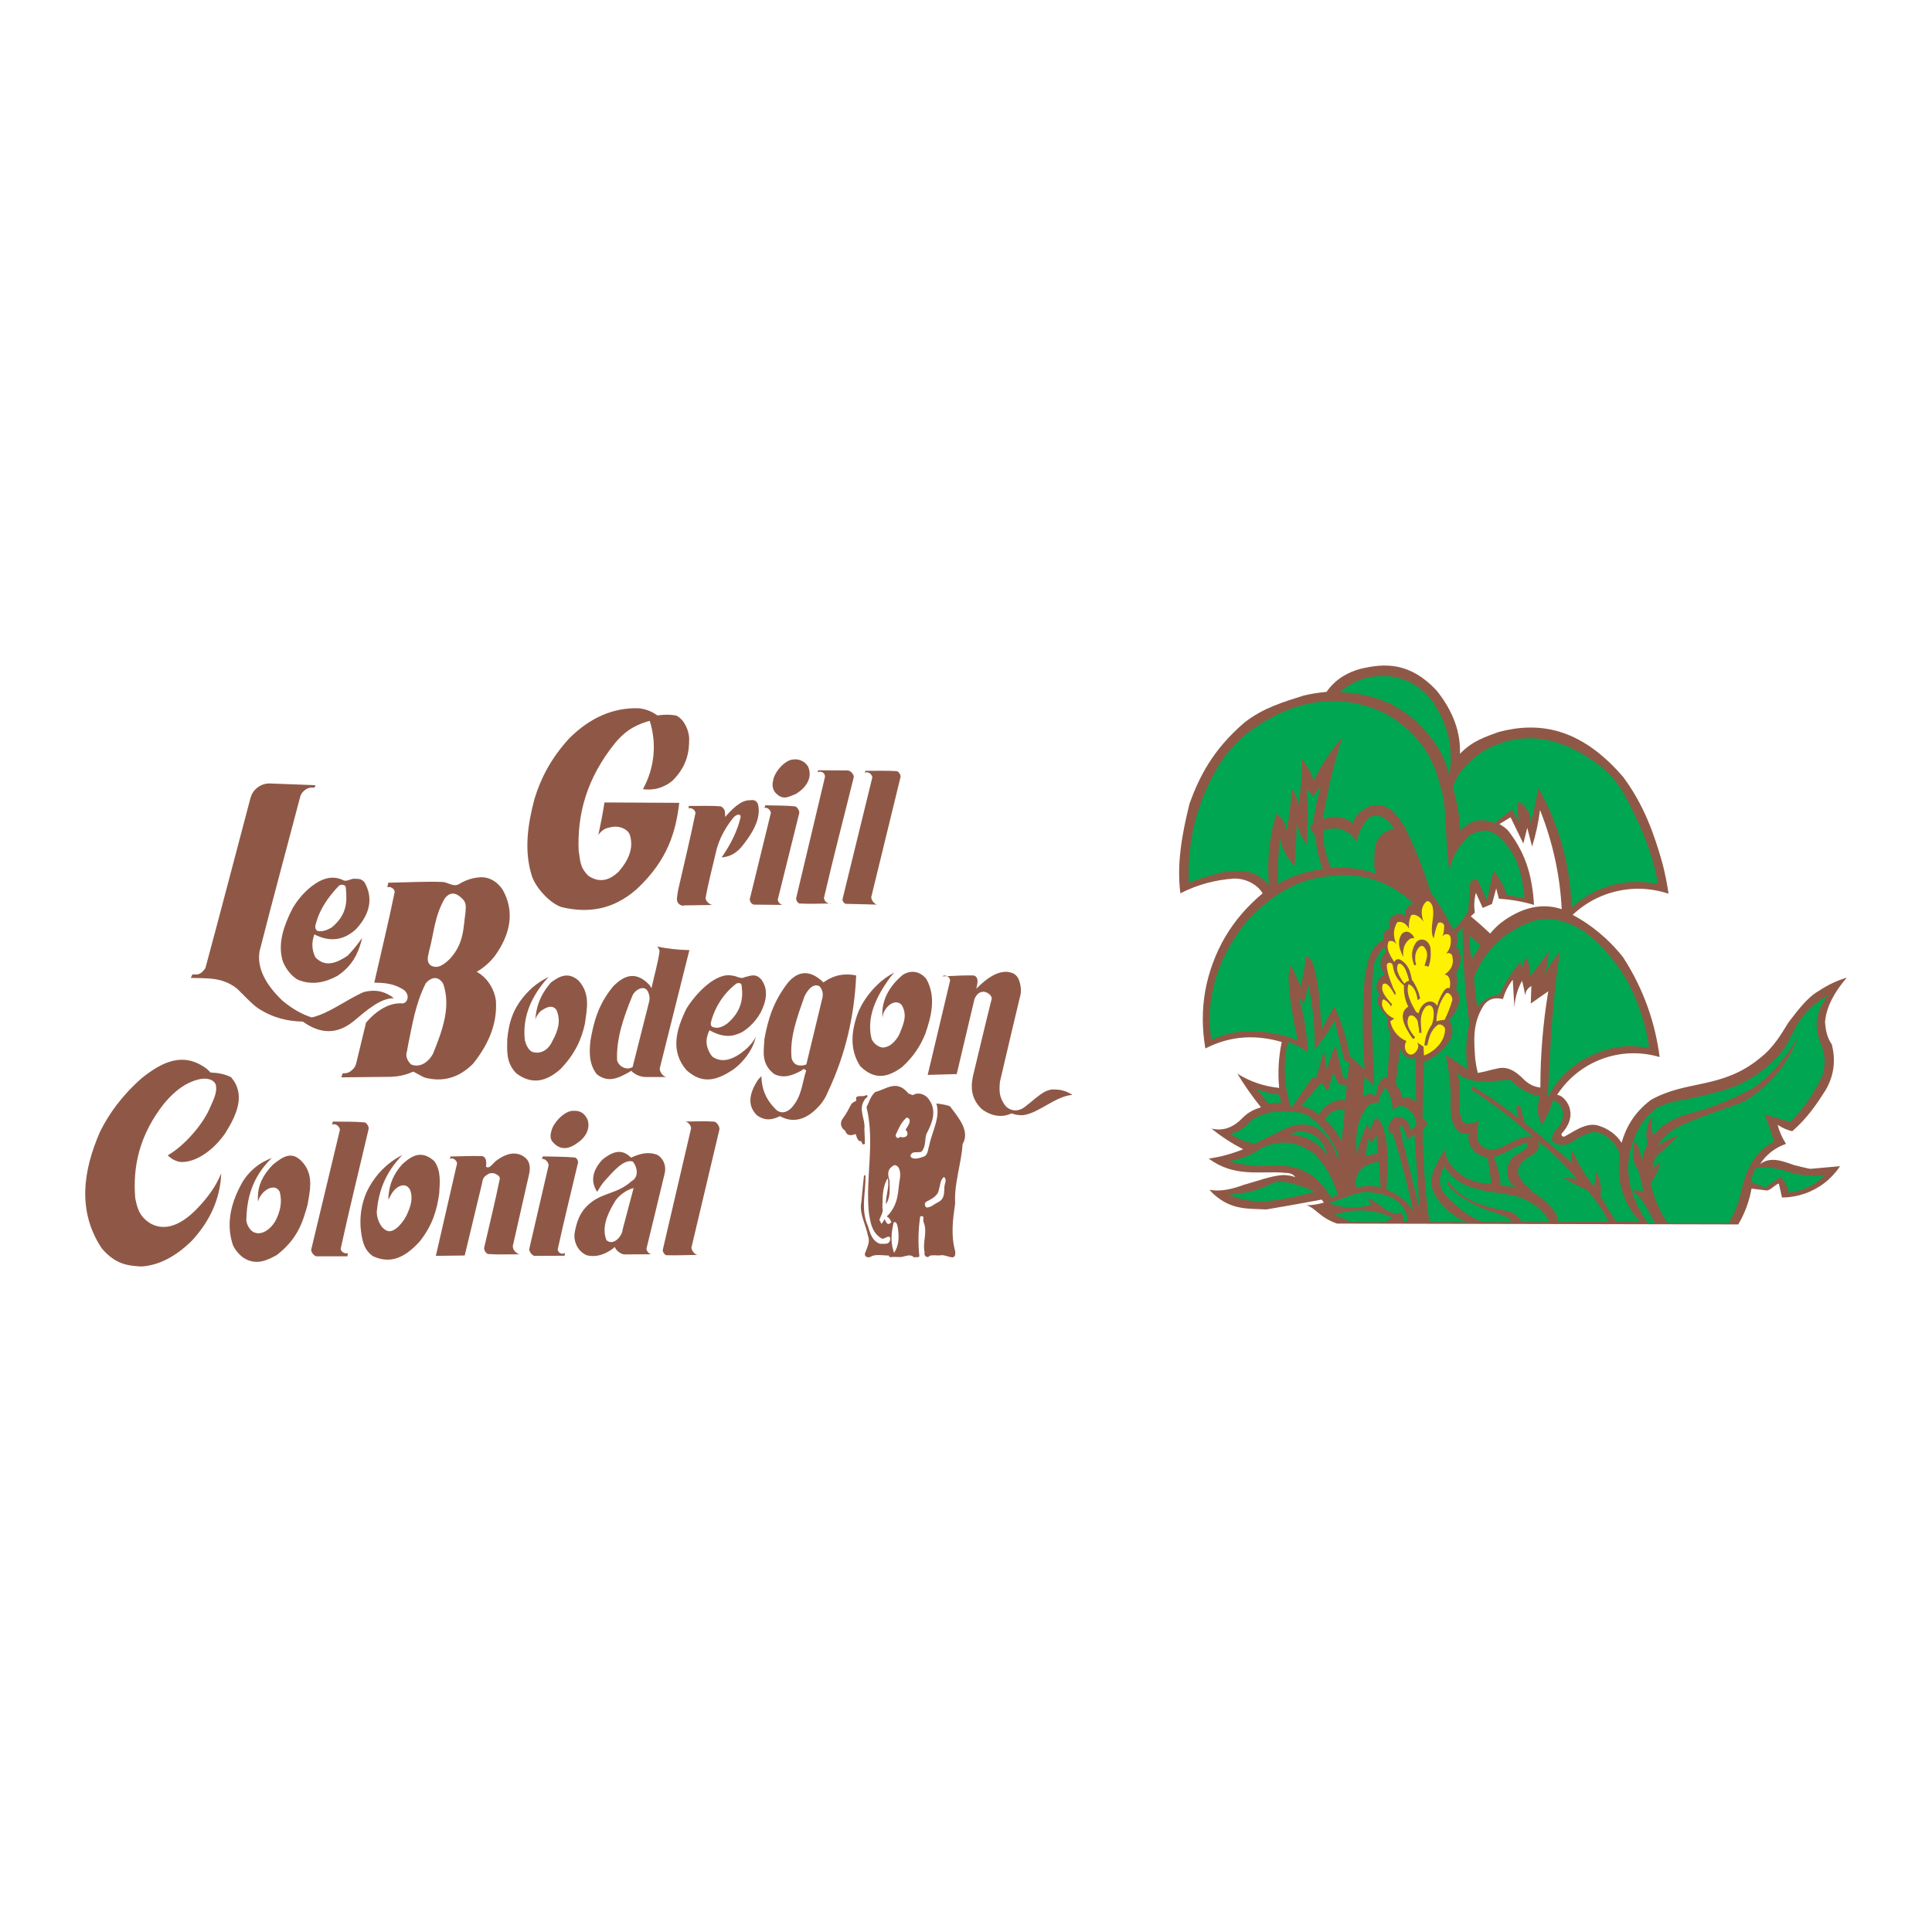 <?xml version="1.0" encoding="utf-8"?>
<!-- Generator: Adobe Illustrator 13.0.0, SVG Export Plug-In . SVG Version: 6.00 Build 14948)  -->
<!DOCTYPE svg PUBLIC "-//W3C//DTD SVG 1.0//EN" "http://www.w3.org/TR/2001/REC-SVG-20010904/DTD/svg10.dtd">
<svg version="1.0" id="Layer_1" xmlns="http://www.w3.org/2000/svg" xmlns:xlink="http://www.w3.org/1999/xlink" x="0px" y="0px"
	 width="192.756px" height="192.756px" viewBox="0 0 192.756 192.756" enable-background="new 0 0 192.756 192.756"
	 xml:space="preserve">
<g>
	<polygon fill-rule="evenodd" clip-rule="evenodd" fill="#FFFFFF" points="0,0 192.756,0 192.756,192.756 0,192.756 0,0 	"/>
	<path fill-rule="evenodd" clip-rule="evenodd" fill="#8F5846" d="M132.288,121.562c-0.784-0.459-1.338-1.201-1.98-1.309
		c0.596-0.004,1.188-0.092,1.774-0.275l-0.22-0.293c-1.839,0.342-3.678,0.674-5.516,0.984c-1.727-0.104-3.447,0.111-5.247-1.516
		c-0.148-0.141-0.29-0.289-0.427-0.443c1.14,0.203,2.304-0.084,3.464-0.514c1.289-0.344,2.579-0.871,3.863-0.963
		c0.418,0.002,0.832,0.07,1.242,0.209c-0.414-0.525-0.851-0.367-1.285-0.451c-2.438-0.145-4.845,0.459-7.364-1.398
		c1.157-0.166,2.302-0.471,3.435-0.93c-1.075-0.557-2.127-1.23-3.158-2.064c0.99,0.238,2.017,0.027,3.02-0.984
		c0.659-0.688,1.271-0.947,1.919-1.135c-0.884-1.1-1.663-2.219-2.355-3.355c1.35,0.836,2.739,1.271,4.168,1.414
		c-0.145-1.531-0.062-3.059,0.258-4.58c-2.493-0.721-5.036-0.68-7.621,0.648c-0.337-1.973-0.341-3.887-0.012-5.74
		c0.33-1.854,1.034-3.763,1.989-5.386c0.954-1.623,2.201-3.074,3.739-4.354c-0.614-1.029-1.899-1.51-2.896-1.47
		c-1.744,0.129-3.527,0.554-5.312,1.47c-0.385-2.966,0.173-5.944,0.912-8.954c0.979-2.668,2.296-5.355,5.496-8.101
		c1.886-1.468,3.903-2.041,5.885-2.676c0.76-0.187,1.527-0.292,2.293-0.373c0.937-1.349,2.245-1.994,3.394-2.296
		c2.451-0.59,4.951-0.652,7.588,2.168c1.632,2.036,2.407,4.163,2.326,6.307c1.289-1.325,2.57-1.693,3.876-2.176
		c3.973-1.047,8.123-0.475,12.394,4.473c2.089,2.798,3.118,5.746,3.936,8.646c0.258,1.002,0.46,2.009,0.606,3.019
		c-1.134-0.367-2.26-0.53-3.379-0.488c-1.118,0.041-2.301,0.301-3.333,0.734c-1.033,0.432-1.987,1.052-2.861,1.862
		c1.653,0.873,3.468,2.253,5.031,4.226c2.107,3.254,3.216,6.62,3.654,9.963c-1.866-0.543-3.82-0.516-5.744,0.184
		c-0.914,0.338-1.787,0.832-2.535,1.432c-0.749,0.598-1.4,1.316-1.955,2.156c0.597,0.047,1.199,0.881,1.284,1.461
		c0.193,0.775-0.099,1.607-0.827,2.404c-0.068,0.074,0.037,0.424,0.333,0.27c1.191-0.676,2.36-1.516,3.585-0.977
		c0.665,0.232,1.543,0.771,2.059,1.625c0.411-1.428,1.184-2.969,2.913-4.268c3.56-2.037,7.075-1.039,10.891-4.182
		c1.358-1.049,2.105-2.363,2.852-3.566c0.845-1.09,1.85-2.48,3.02-3.139c0.912-0.604,1.855-1.051,2.795-1.318
		c-1.253,1.447-2.036,2.918-2.169,4.389c0.045,0.742,0.166,1.541,0.677,2.27c0.369,1.469,0.283,2.986-0.607,4.539
		c-0.877,1.375-1.834,2.82-3.348,4.125c-0.497-0.125-0.982-0.328-1.457-0.643c0.173,0.646,0.44,1.277,0.839,1.898
		c-0.545,0.189-1.033,0.453-1.464,0.789c-0.432,0.336-0.807,0.744-1.126,1.225c1.104-0.809,2.317-0.26,3.478,0.129
		c0.511,0.117,1.022,0.258,1.533,0.35c0.992-0.086,1.984-0.17,2.978-0.264c-0.441,0.652-0.958,1.207-1.551,1.666
		c-0.592,0.457-1.295,0.838-2.003,1.08c-0.707,0.244-1.455,0.371-2.243,0.383l-0.318-1.402c-0.395,0.131-0.817,0.66-1.184,0.699
		c-0.514-0.061-1.027-0.123-1.54-0.191c-0.217,1.217-0.636,2.408-1.322,3.576l-40.037-0.084
		C132.997,121.941,132.632,121.771,132.288,121.562L132.288,121.562z"/>
	<path fill-rule="evenodd" clip-rule="evenodd" fill="#00A651" d="M146.667,94.523c-0.033-0.386-0.056-0.772-0.066-1.161
		l1.108,0.937c-0.255,0.467-0.553,0.927-0.906,1.378C146.746,95.294,146.701,94.909,146.667,94.523L146.667,94.523z"/>
	<path fill-rule="evenodd" clip-rule="evenodd" fill="#FFFFFF" d="M147.723,92.266c-0.322-0.287-0.649-0.568-0.981-0.845
		l0.404-0.373c-0.103-0.661-0.069-1.317,0.104-1.972l0.68,1.506l0.925-0.391l0.422-1.556l0.27,1.034
		c1.177,0.072,2.346,0.273,3.507,0.613c-0.173-2.448-0.611-4.894-2.589-7.41c-0.276-0.301-0.572-0.476-0.863-0.662l1.108-0.667
		l1.272,2.614l0.393-1.567l0.483,1.868c0.376-1.207,0.637-2.421,0.789-3.644c1.298,3.257,1.993,6.557,2.167,9.896
		c-1.977-0.659-4.021-0.19-6.096,1.382c-0.407,0.337-0.746,0.687-1.041,1.048C148.362,92.844,148.045,92.553,147.723,92.266
		L147.723,92.266z"/>
	<path fill-rule="evenodd" clip-rule="evenodd" fill="#FFFFFF" d="M147.187,105.682c-0.119-1.76-0.332-3.539,0.844-5.377
		c0.571-0.766,1.25-0.77,1.913-0.629c0.195-0.66,0.503-1.303,0.984-1.93l0.166,2.77c0.049-0.908,0.284-1.799,0.765-2.67
		c0.123,0.48,0.225,0.961,0.307,1.445c0.062-0.307,0.099-0.584,0.618-0.926l-0.056,1.758l1.744-1.225
		c-0.53,3.193-0.791,6.395-0.789,9.604c-0.546-0.055-1.113-0.271-1.664-0.818c-0.919-0.949-1.744-1.311-2.646-1.076
		c-0.646,0.125-1.292,0.346-1.934,0.436C147.326,106.592,147.242,106.139,147.187,105.682L147.187,105.682z"/>
	<path fill-rule="evenodd" clip-rule="evenodd" fill="#00A651" d="M133.956,121.539c-0.27-0.117-0.543-0.227-0.819-0.326
		c1.945-0.664,3.88-0.594,5.803,0.26c-0.269,0.219-0.549,0.363-0.839,0.459l-3.349-0.014
		C134.49,121.783,134.225,121.656,133.956,121.539L133.956,121.539z"/>
	<path fill-rule="evenodd" clip-rule="evenodd" fill="#00A651" d="M140.004,121.379c-0.05-0.148-0.129-0.289-0.237-0.42
		c-0.877,0.453-1.823-0.566-2.693-1.125c-0.281-0.141-0.569-0.242-0.856-0.297c0.23,0.078,0.557,0.395,0.637,0.68
		c-1.412,0.297-2.823,0.465-4.261-0.234c1.536-0.332,3.038-1.371,4.577-0.977c0.896,0.195,1.772,0.227,2.733,1.326
		c0.349,0.494,0.545,0.992,0.512,1.51l-0.35,0.018C140.074,121.689,140.054,121.529,140.004,121.379L140.004,121.379z"/>
	<path fill-rule="evenodd" clip-rule="evenodd" fill="#00A651" d="M135.298,118.252c-0.181-0.617,0.178-1.498,1.014-1.973
		c0.419-0.205,0.838-0.354,1.266-0.35l0.158,2.547c-0.788-0.201-1.576-0.193-2.362,0.023
		C135.342,118.42,135.316,118.336,135.298,118.252L135.298,118.252z"/>
	<polygon fill-rule="evenodd" clip-rule="evenodd" fill="#00A651" points="136.471,113.613 136.844,114.006 137.347,113.26 
		137.449,115.072 136.249,115.328 136.471,113.613 	"/>
	<path fill-rule="evenodd" clip-rule="evenodd" fill="#00A651" d="M138.37,117.975c0.043-1.926,0.259-3.838-0.486-5.793
		c-0.098-0.234-0.384-0.516-0.629-0.662c-0.231,0.412-0.417,0.83-0.563,1.256c-0.139-0.25-0.214-0.506-0.238-0.766
		c-0.492,1.055-0.846,2.125-1.079,3.209c-0.128-1.555-0.166-3.1,0.942-4.711c0.382-0.441,0.808-0.514,1.228-0.494
		c0.077-0.525,0.272-1.031,0.681-1.52c0.507,0.719,0.709,1.467,0.709,2.242c0.6-0.52,1.232-0.6,1.935,0.273
		c0.336,0.418,0.445,0.867,0.421,1.314l-0.601,0.451c0.035-0.404-0.196-1.066-0.88-1.291c-0.346-0.104-0.821-0.107-1.128,0.527
		c-0.152,0.275-0.2,0.574-0.141,0.867l0.447,0.312c0.826,2.576,1.495,5.162,2.016,7.762c-0.395-1.023-1.756-1.928-2.687-2.279
		C138.338,118.441,138.356,118.209,138.37,117.975L138.37,117.975z"/>
	<path fill-rule="evenodd" clip-rule="evenodd" fill="#00A651" d="M139.74,112.979c-0.063-0.26-0.059-0.52,0.013-0.777
		c0.394,0.475,0.57,0.977,0.617,1.5l0.747-0.52l0.511,7.465L139.74,112.979L139.74,112.979z"/>
	<path fill-rule="evenodd" clip-rule="evenodd" fill="#00A651" d="M133.154,112.721c-0.276-0.369-0.595-0.707-0.956-1.014
		c0.15-0.295,0.263-0.545,0.81-0.832c0.373-0.17,0.771-0.193,1.156-0.08l-0.308,3.129
		C133.665,113.492,133.431,113.09,133.154,112.721L133.154,112.721z"/>
	<path fill-rule="evenodd" clip-rule="evenodd" fill="#00A651" d="M130.561,119.066c-1.946,0.453-3.887,0.953-5.847,0.717
		c-0.716-0.1-1.444-0.297-2.161-0.578c1.354-0.133,2.816-0.309,4.212-1.09c1.167-0.527,2.418,0.062,3.63,0.432
		c0.267,0.102,0.532,0.217,0.796,0.344C130.981,118.951,130.771,119.01,130.561,119.066L130.561,119.066z"/>
	<path fill-rule="evenodd" clip-rule="evenodd" fill="#00A651" d="M132.261,118.66c-2.135-2.801-4.492-2.365-6.787-2.309
		c-0.959-0.072-1.92-0.229-2.883-0.504c1.049-0.148,2.187-0.529,3.208-1.279c1.731-0.863,3.532-0.824,5.409,0.609
		c1.188,1.314,1.911,2.691,2.26,4.062l-0.673,0.238C132.635,119.191,132.457,118.92,132.261,118.66L132.261,118.66z"/>
	<path fill-rule="evenodd" clip-rule="evenodd" fill="#00A651" d="M131.438,114.18c-0.847-0.646-1.776-0.947-2.711-0.994
		c0.873-0.469,1.781-0.348,2.723,0.295c0.513,0.561,0.861,1.164,0.992,1.76C132.152,114.828,131.817,114.475,131.438,114.18
		L131.438,114.18z"/>
	<path fill-rule="evenodd" clip-rule="evenodd" fill="#00A651" d="M133.251,114.963c-0.274-0.838-1.12-2.018-2.036-2.506
		c-1.213-0.539-2.514-0.209-3.804,0.57c-0.728,0.314-1.448,0.672-2.162,1.076c-0.847-0.113-1.668-0.406-2.467-0.975
		c0.636-0.205,1.192-0.375,1.968-1.271c1.544-1.102,3.172-1.055,4.805-0.871c1.31,0.09,3.003,2.123,3.652,3.508
		c0.145,0.277,0.272,0.555,0.392,0.832l-0.196,0.172C133.363,115.316,133.312,115.137,133.251,114.963L133.251,114.963z"/>
	<path fill-rule="evenodd" clip-rule="evenodd" fill="#00A651" d="M127.169,110.047c-0.216,0.008-0.43,0.027-0.645,0.059
		c-0.33-0.504-0.715-0.996-1.181-1.477c0.755,0.318,1.521,0.506,2.296,0.582l0.177,0.846
		C127.6,110.043,127.384,110.039,127.169,110.047L127.169,110.047z"/>
	<path fill-rule="evenodd" clip-rule="evenodd" fill="#00A651" d="M131.845,107.994l0.631,0.895l0.54-1.887l0.52,1.135l0.826,0.166
		l-0.117,1.506c-0.857-0.242-2.018,0.326-2.676,1.408c-0.551-0.498-1.134-0.766-1.744-0.902L131.845,107.994L131.845,107.994z"/>
	<path fill-rule="evenodd" clip-rule="evenodd" fill="#00A651" d="M128.203,107.287c-0.055-1.1,0.04-2.205,0.283-3.318
		c0.688,0.203,1.354,0.523,2.002,1.037c-0.08-1.852-0.377-3.691-0.91-5.52l0.496,0.674l0.479-1.893
		c0.433,2.131,0.637,4.268,0.621,6.414c0.82-0.928,1.457-1.885,1.967-2.873l0.977,3.916l0.521,0.355l-0.227,1.566l-0.398-0.104
		l-0.77-3.24c-0.373,0.818-0.648,1.646-0.84,2.486l-0.329-1.961l-0.773,2.787l-0.337-0.141l-2.149,3.086
		C128.461,109.475,128.258,108.385,128.203,107.287L128.203,107.287z"/>
	<path fill-rule="evenodd" clip-rule="evenodd" fill="#00A651" d="M136.144,107.428l0.954,0.918
		c-0.082-4.037-0.477-8.064-0.03-12.114c0.167-0.588,0.548-1.176,1.017-1.764l0.215,0.454c-0.696,0.749-0.756,1.525-0.148,2.351
		c-0.512,0.008-1.073,1.01-0.719,1.654c0.057,0.107,0.13,0.211,0.229,0.311c-0.684,0.707,0.196,1.512,0.739,2.262
		c-0.021,0.578,0.081,1.148,0.33,1.709l-0.327,4.244c-0.349-0.029-0.831,0.428-0.93,0.92c-0.099,0.311-0.159,0.643-0.148,0.967
		c-0.408-0.244-0.879-0.279-1.354,0.102L136.144,107.428L136.144,107.428z"/>
	<path fill-rule="evenodd" clip-rule="evenodd" fill="#00A651" d="M142.127,117.352c-0.109-1.521-0.168-3.047-0.177-4.574
		l0.466-0.74l-0.478-0.467c0.014-1.869,0.065-3.74,0.156-5.609c0.849-0.322,2.076-1.254,2.615-2.26
		c0.23-0.609,0.371-1.242-0.158-1.898c0.727-0.797,1.125-1.594,1.044-2.42c-0.044-0.236-0.16-0.486-0.332-0.727
		c0.151-0.508,0.155-1.018,0.013-1.525c0.41-0.833,0.74-1.652,0.151-2.535c-0.062-0.051-0.127-0.092-0.193-0.124
		c0.234-0.399,0.27-0.862,0.1-1.292l0.588-0.631c0.015,3.197,0.236,6.387,0.668,9.574c-0.34,1.518-0.392,3.039-0.162,4.562
		c-0.734-0.471-1.464-0.965-2.19-1.482c0.31,1.686,0.584,3.371,0.469,5.059c0.126,0.873-0.079,1.713,0.844,2.652
		c0.336,0.217,0.689,0.262,1.047,0.184c-0.322,0.686,0.204,1.773,1.206,2.225c0.205,0.088,0.413,0.141,0.623,0.166l0.378,2.621
		c-1.387-0.064-2.886-0.309-4.271-2.156c-0.229-0.41-0.345-0.846-0.404-1.277c-0.724,1.355-1.714,2.693-1.154,4.092
		c0.325,1.021,1.695,2.363,2.77,2.895c0.214,0.107,0.435,0.199,0.664,0.273l-3.802-0.031
		C142.396,120.391,142.236,118.873,142.127,117.352L142.127,117.352z"/>
	<path fill-rule="evenodd" clip-rule="evenodd" fill="#00A651" d="M147.295,121.639c-1.089-0.523-2.346-1.51-3.301-2.676
		c-0.5-0.84-0.404-1.75,0.134-2.656c0.198,0.65,1.188,1.494,1.956,1.867c1.727,0.791,3.475,0.744,5.26,1.199
		c0.981,0.34,2.095,0.787,3.002,2.098c0.1,0.146,0.192,0.297,0.278,0.451l-2.815-0.025c-0.244-0.521-0.985-1.09-1.533-1.084
		c-1.493-0.33-2.964-0.547-4.511-1.648c-0.438-0.33-0.929-0.816-1.265-1.266l-0.159,0.049c0.271,0.791,1.662,1.652,2.628,2.158
		c1.117,0.627,2.176,0.799,3.349,1.326c0.197,0.127,0.396,0.297,0.591,0.5l-3.03-0.025
		C147.681,121.822,147.486,121.734,147.295,121.639L147.295,121.639z"/>
	<path fill-rule="evenodd" clip-rule="evenodd" fill="#00A651" d="M155.405,121.611c-0.133-0.945-1.523-2.066-2.434-2.633
		c-1.021-0.965-2.309-2.092-0.907-3.188c0.449-0.5,0.9-0.422,1.377-1.123c0.118-0.287,0.135-0.582-0.068-0.893
		c0.724,0.572,1.414,1.178,2.072,1.816c0.657,0.639,1.282,1.312,1.874,2.02l-1.334-0.111c0.784,0.477,1.578,0.893,2.381,1.258
		c0.899,1.012,1.596,2.059,2.153,3.137l-5.045,0.016C155.456,121.809,155.433,121.709,155.405,121.611L155.405,121.611z"/>
	<path fill-rule="evenodd" clip-rule="evenodd" fill="#00A651" d="M152.813,113.404c-1.369-0.209-2.731,1.311-4.085,1.295
		c-0.436-0.002-1.22-0.443-1.292-0.979c-0.049-0.645-0.053-1.293,0.115-1.945c-0.516,0.332-1.027,0.41-1.591,0.172
		c-0.759-1.426-0.079-2.941-0.444-4.424c-0.058-0.168-0.129-0.336-0.215-0.502c1.736,1.363,3.573,0.781,5.375,0.701
		c0.923,0.947,1.913,1.432,2.962,1.686c-0.317,0.893-0.294,1.883,0.183,2.818c0.525-0.773,0.865-1.57,1.072-2.389
		c0.508-0.061,1.026,0.635,1.032,1.117c0.115,0.615-0.101,1.16-0.822,1.926c-0.215,0.352-0.504,0.951,0.113,1.205
		c0.603,0.289,1.39,0.131,1.99-0.42c0.802-0.365,1.636-1,2.482-0.584c0.736,0.229,1.922,1.385,1.917,2.303
		c-0.232,1.482-0.058,3.031,0.669,4.545c0.334,0.689,0.775,1.326,1.323,1.912l-2.394-0.008c-0.537-0.828-1.047-1.662-1.529-2.5
		c0.121-0.818,0.012-1.625-0.385-2.42c-0.111,0.502-0.183,1.006-0.215,1.514c-0.963-1.17-1.658-2.379-2.171-3.627
		c-0.118,0.41-0.144,0.822-0.08,1.236c-1.558-1.406-3.129-2.744-4.712-4.02l-0.459-1.734l-0.403,0.117l0.269,1.156
		c-1.513-1.172-3.045-2.232-4.596-3.193l-0.184,0.318c2.121,1.363,4.201,2.932,6.241,4.775
		C152.927,113.438,152.871,113.418,152.813,113.404L152.813,113.404z"/>
	<path fill-rule="evenodd" clip-rule="evenodd" fill="#00A651" d="M149.488,116.842c-0.118-0.477-0.271-0.943-0.456-1.402
		c1.111-0.297,2.222-1.18,3.3-1.414c0.416,0.396-0.52,0.908-0.915,1.092c-1.009,0.529-1.118,1.518-0.964,2.326
		c0.059,0.311,0.307,0.73,0.707,0.98l-1.42-0.131C149.69,117.801,149.606,117.316,149.488,116.842L149.488,116.842z"/>
	<path fill-rule="evenodd" clip-rule="evenodd" fill="#00A651" d="M139.701,104.557c0.125,0.607,0.957,1.43,1.555,0.92
		c-0.018,1.502-0.008,3.006,0.028,4.508c-0.395-0.484-0.894-0.557-1.365-0.393c-0.081-0.49-0.271-0.961-0.672-1.416L139.701,104.557
		L139.701,104.557z"/>
	<path fill-rule="evenodd" clip-rule="evenodd" fill="#00A651" d="M174.857,117.211c0.066-0.227,0.169-0.443,0.31-0.65
		c1.294-0.316,2.675,0.184,3.955,0.553c0.971,0.164,1.944,0.266,2.921,0.184c-0.503,0.482-1.053,0.863-1.65,1.143
		c-0.597,0.279-1.24,0.459-1.933,0.537c-0.108-0.551-0.337-1.076-0.819-1.582c-0.504,0.383-1.011,0.75-1.52,1.104l-1.353-0.572
		C174.762,117.678,174.791,117.439,174.857,117.211L174.857,117.211z"/>
	<path fill-rule="evenodd" clip-rule="evenodd" fill="#00A651" d="M164.08,121.557c-1.533-2.441-2.088-4.9-1.232-7.426
		c0.377-1.176,1.135-2.688,2.439-3.576c1.193-0.682,2.454-0.746,3.681-1.029c2.675-0.627,5.364-1.057,8.113-3.836
		c1.748-1.639,1.656-3.375,3.582-5.141c0.555-0.516,1.129-0.916,1.722-1.236c-1.245,1.543-1.425,3.158-0.735,4.773
		c0.566,1.373,0.562,2.781-0.326,4.197c-0.661,1.203-1.457,2.42-2.732,3.635l-2.528-0.734l0.961,2.707
		c-0.557,0.275-1.129,0.658-1.717,1.35c-1.17,1.439-1.437,2.979-1.812,4.518c-0.264,0.754-0.581,1.506-1.017,2.26h-6.111
		c-0.861-1.285-1.394-2.609-1.688-3.971c0.51-0.666,0.811-1.359,0.974-2.076c-0.281,0.15-0.543,0.344-0.796,0.717
		c0.068-0.396,0.16-0.791,0.276-1.184c0.739-0.783,1.489-1.238,2.26-2.215c-0.666,0.248-1.322,0.57-1.967,0.984
		c0.371-0.789,1.404-1.605,2.285-1.969c2.072-0.992,4.174-1.566,6.271-2.396c0.966-0.582,1.91-1.301,2.869-2.316
		c1.347-1.406,2.075-2.859,2.57-4.316c-0.828,1.705-2.506,3.854-4.454,5.232c-2.386,1.35-4.71,2.186-7.133,2.797
		c-0.958,0.395-2.046,0.879-2.885,1.988c-0.21-0.67-0.223-1.342-0.042-2.016c-0.653,0.861-0.797,1.883-0.509,2.83
		c-0.331,0.605-0.523,1.225-0.607,1.857c-0.042-0.738-0.24-1.459-0.648-2.164c-0.378,0.938-0.356,2.025,0.36,3.039
		c0.165,0.686,0.323,1.371,0.478,2.059c-0.381-0.15-0.765-0.18-1.151-0.098c1.326,0.947,1.586,2.096,2.308,3.217l-0.723,0.012
		C164.299,121.873,164.187,121.717,164.08,121.557L164.08,121.557z"/>
	<path fill-rule="evenodd" clip-rule="evenodd" fill="#00A651" d="M147.196,98.988c-0.055-0.496-0.096-0.992-0.123-1.492
		c0.508-1.379,1.553-2.995,3.157-4.192c1.879-1.288,3.771-2.08,5.767-1.325c1.11,0.305,2.234,0.951,3.375,2.081
		c2.796,2.68,3.921,5.468,4.727,8.249c0.188,0.752,0.331,1.504,0.43,2.262c-2.312-0.49-4.642-0.076-7.066,1.449
		c-0.87,0.584-1.857,1.557-2.456,2.459c-0.216,0.316-0.412,0.646-0.589,0.988c0.265-4.859,0.441-9.721,1.235-14.585
		c-0.619,0.778-1.136,1.572-1.574,2.383c0.279-0.774,0.415-1.556,0.423-2.346c-0.562,0.829-1.168,1.649-1.825,2.462
		c0.032-0.641-0.093-1.27-0.422-1.887l-0.473,1.201l-0.085-0.729c-0.905,1.029-1.558,2.097-2.046,3.202
		c-0.453,0.082-0.868,0.23-1.243,0.447c-0.374,0.219-0.709,0.504-1.005,0.857C147.32,99.98,147.252,99.486,147.196,98.988
		L147.196,98.988z"/>
	<path fill-rule="evenodd" clip-rule="evenodd" fill="#00A651" d="M127.526,85.888c0.033-0.767,0.086-1.532,0.159-2.298
		c0.203,0.979,0.618,1.913,1.48,2.812c0.106-1.455,0.178-2.911,0.216-4.367c0.152,0.758,0.447,1.495,0.961,2.211
		c0.162-1.85,0.173-3.7,0.031-5.551l0.637,0.753l0.729-1.003c-0.323,1.28-0.586,2.564-0.791,3.853l-0.282,0.208l0.588,1.017
		c0.079,1.074,0.313,2.136,0.728,3.186c-1.529,0.174-3.027,0.634-4.494,1.481C127.48,87.422,127.494,86.655,127.526,85.888
		L127.526,85.888z"/>
	<path fill-rule="evenodd" clip-rule="evenodd" fill="#00A651" d="M132.209,84.785c-0.132-0.617-0.198-1.248-0.201-1.892
		c0.601-0.281,1.253-0.328,1.896-0.116c0.307,0.104,0.601,0.271,0.841,0.479c0.24,0.206,0.44,0.459,0.6,0.76
		c0.172-0.786,0.435-1.554,1.17-2.383c0.721-0.524,1.596-0.265,2.352,0.729c0.103,0.147,0.188,0.296,0.257,0.448
		c-0.551-0.125-1.316,0.26-1.794,1.207c-0.276,0.8-0.199,1.602-0.219,2.43c0.025,0.25,0.084,0.496,0.175,0.738
		c-1.481-0.536-2.978-0.718-4.488-0.59C132.537,86.005,132.34,85.401,132.209,84.785L132.209,84.785z"/>
	<path fill-rule="evenodd" clip-rule="evenodd" fill="#00A651" d="M118.604,86.303c0.157-3.383,1.027-6.789,3.195-10.262
		c0.708-1.081,1.86-2.33,2.931-3.105c4.189-3.044,8.505-3.844,12.951-2.005c1.148,0.545,2.264,1.284,3.411,2.502
		c1.859,1.92,2.376,3.995,2.899,6.026c0.39,2.465,0.2,4.932,0.628,7.407c0.2-1.126,0.669-2.235,1.91-3.431
		c0.945-0.627,1.934-0.887,3.031,0.052c1.933,1.817,2.242,3.761,2.502,5.695c0.007,0.146,0.012,0.29,0.015,0.436
		c-0.581-0.097-1.16-0.208-1.739-0.337c-0.278-0.831-0.695-1.638-1.334-2.42c-0.215,0.995-0.434,1.989-0.656,2.983
		c-0.302-0.737-0.634-1.47-0.997-2.2l-0.655,0.307c-0.079,0.959-0.146,1.919-0.202,2.878c-0.341,0.677-0.794,1.325-1.495,1.948
		c-0.642-1.296-1.398-2.573-2.302-3.829c-0.605-2.149-1.509-4.296-2.556-6.466c-0.352-0.501-0.662-1.032-1.171-1.529
		c-1.089-0.911-2.469-0.902-3.671,0.488c-0.136,0.224-0.234,0.454-0.304,0.687c-0.896-0.688-2.004-0.808-3.006-0.374
		c0.429-2.744,1.062-5.472,1.918-8.185c-1.194,1.398-2.114,2.84-2.842,4.325c-0.226-0.738-0.584-1.449-1.175-2.138
		c0.025,1.551-0.1,3.099-0.381,4.643c-0.027-0.579-0.199-1.138-0.624-1.679c-0.092,1.4-0.265,2.796-0.521,4.19
		c-0.09-0.574-0.218-1.121-1.034-1.741c-0.698,2.364-0.931,4.743-0.73,7.137c-1.26-1.539-2.817-1.505-4.271-1.361
		c-1.238,0.293-2.476,0.612-3.714,1.144C118.586,87.494,118.582,86.898,118.604,86.303L118.604,86.303z"/>
	<path fill-rule="evenodd" clip-rule="evenodd" fill="#00A651" d="M144.375,76.582c-0.456-1.522-1.479-3.086-3.145-4.661
		c-2.426-2.145-4.987-2.745-7.541-2.878c1.632-1.416,3.301-1.703,4.997-1.567c1.307,0.223,2.64,0.625,4.023,2.227
		c1.828,2.47,2.308,5.055,1.895,7.668C144.537,77.105,144.46,76.843,144.375,76.582L144.375,76.582z"/>
	<path fill-rule="evenodd" clip-rule="evenodd" fill="#00A651" d="M155.872,84.378c0.55,1.988,0.854,4.044,0.914,6.167
		c2.604-2.342,5.72-2.944,8.622-2.338c-0.481-3.016-1.761-6.055-3.44-9.098c-0.514-0.94-1.338-1.919-2.532-2.852
		c-3.59-2.627-7.318-3.537-11.222-1.441c-1.127,0.656-2.525,1.914-2.959,2.994c-0.114,0.224-0.219,0.453-0.313,0.688
		c0.428,1.454,0.674,2.918,0.752,4.392c0.988-1.128,2.228-1.293,3.417-0.764l1.732-1.366l0.698,1.201
		c-0.133-0.675-0.149-1.351-0.055-2.028c1.03,0.641,1.25,1.47,1.236,2.255c0.281-1.189,0.536-2.379,0.767-3.571
		C154.528,80.47,155.323,82.39,155.872,84.378L155.872,84.378z"/>
	<path fill-rule="evenodd" clip-rule="evenodd" fill="#00A651" d="M120.745,102.818c0.034,0.312,0.078,0.621,0.132,0.932
		c2.415-1.178,4.875-0.994,7.353-0.41c0.418,0.135,0.832,0.297,1.244,0.479c-0.44-2.145-0.879-4.295-0.915-6.443
		c0.036-0.376,0.115-0.757,0.219-1.134l1.004,2.187c0.226-1.012,0.405-2.027,0.54-3.044c0.716,0.34,0.741,1.094,0.921,1.667
		c0.426,1.859,0.448,3.74,0.62,5.611c0.414-0.752,0.833-1.504,1.255-2.254c0.757,1.625,1.258,3.275,1.542,4.949l1.481,1.35
		c-0.218-3.062-0.27-6.121,0.021-9.189c0.222-1.021,0.244-2.012,1.015-3.079c0.281-0.311,0.571-0.506,0.866-0.694
		c-0.062-0.313-0.103-0.58,0.303-0.976c0.091-0.074,0.195-0.131,0.315-0.169c-0.169-0.426-0.169-1.176,0.792-1.436
		c0.248-0.027,0.51,0.008,0.771,0.216c-0.13-0.375,0.149-1.124,0.737-1.193c0.037-0.005,0.075-0.007,0.113-0.007
		c-3.302-3.066-6.815-3.309-10.372-2.422c-2.033,0.572-4.109,1.822-6.179,4.002c-2.747,3.343-3.813,6.647-3.854,10.124
		C120.684,102.195,120.71,102.508,120.745,102.818L120.745,102.818z"/>
	<path fill-rule="evenodd" clip-rule="evenodd" fill="#FFF200" d="M143.458,102.248c-0.772,0.562-0.895,1.373-1.06,2.051
		l-0.281,0.012c0.05-0.727,0.271-1.43,0.747-2.105c0.159-0.451,0.217-0.902,0.165-1.348c-0.125-0.74-0.592-0.598-0.825-0.373
		c-0.664,0.898-0.398,1.719-0.381,2.57l-0.232-0.012c-0.002-0.307-0.047-0.615-0.115-0.922c0.025-0.469-0.627-1.119-0.943-0.658
		c-0.293,0.713,0.088,1.369,0.654,2.039l-0.201,0.172c-0.232-0.299-0.425-0.604-0.588-0.912c-0.461-0.785-0.75-1.812,0.104-2.328
		c-0.34-0.689-0.467-1.391-0.423-2.105c-0.836-0.709-1.032-1.377-1.126-2.051c-0.169-0.333-0.498-0.28-0.6,0
		c0.04,0.745,0.325,1.481,0.618,2.221c0.054,0.262,0.419,0.523,0.202,0.785c-0.26-0.455-0.776-1.422-1.197-1.086
		c-0.275,0.646,0.241,1.238,0.773,1.85c0.201,0.127,0.083,0.252,0.02,0.381c-0.055-0.217-0.324-0.48-0.532-0.617
		c-0.318-0.256-0.337,0.062-0.336,0.17c-0.145,0.596,0.567,1.428,1.206,1.629l-0.398,0.295c0.116,0.531,0.368,1.043,0.869,1.494
		c0.216,0.189,0.463,0.346,0.741,0.465c-0.207,0.367-0.193,0.725-0.021,1.061c0.583,0.826,1.384-0.324,1.172-0.725
		c-0.012-0.061-0.03-0.119-0.056-0.176l0.612,0.404l0.043,0.875c0.237-0.08,0.47-0.191,0.696-0.342
		c0.967-0.637,1.396-1.5,1.405-2.209C144.237,102.434,143.724,102.086,143.458,102.248L143.458,102.248z"/>
	<path fill-rule="evenodd" clip-rule="evenodd" fill="#FFF200" d="M144.277,99.105c-0.579,0.721-0.812,1.51-0.92,2.24
		c-0.024,0.186-0.038,0.371-0.041,0.559c0.266-0.094,0.532-0.141,0.802-0.146c0.335-0.646,0.573-1.293,0.772-1.945
		C144.977,99.502,144.591,98.91,144.277,99.105L144.277,99.105z"/>
	<path fill-rule="evenodd" clip-rule="evenodd" fill="#FFF200" d="M140.288,96.894c-0.079-0.285-0.521-0.979-0.822-0.668
		c-0.232,0.558,0.114,1.073,0.405,1.585c0.076,0.115,0.16,0.227,0.251,0.334c0.146-0.189,0.296-0.256,0.459-0.295
		C140.519,97.529,140.421,97.215,140.288,96.894L140.288,96.894z"/>
	<path fill-rule="evenodd" clip-rule="evenodd" fill="#FFF200" d="M139.705,95.744c0.928,0.562,1.015,1.346,1.164,2.002
		c0.427,0.604,0.684,1.225,0.825,1.861l-0.257,0.178c-0.071-0.537-0.271-1.363-0.906-1.596c-0.294,0.902,0.234,1.865,0.753,2.771
		l0.258,0.141c0.021-0.125,0.059-0.25,0.112-0.373c0.46-0.98,1.38-1.027,1.742-0.361c0.034-0.186,0.087-0.369,0.16-0.551
		c0.203-0.449,0.6-1.438,1.076-1.225c0.103-0.473,0.1-1.283-0.508-1.366c0.801-0.534,0.91-1.184,0.787-1.733
		c0.012-0.373-0.497-0.56-0.708-0.251c0.545-0.603,0.591-1.158,0.526-1.706c-0.099-0.474-0.708-0.413-0.857-0.034
		c0.158-0.326,0.204-0.651,0.204-0.97c0.104-0.443-0.417-0.62-0.603-0.422c-0.252,0.513-0.303,0.998-0.434,1.497
		c-0.022-0.03-0.043-0.06-0.062-0.091c-0.356-0.992,0.181-1.966-0.033-2.945c0.006-0.3-0.399-0.893-0.701-0.565
		c-0.584,0.643-0.398,1.321-0.234,1.979c-0.207-0.467-0.907-0.903-1.228-0.648c-0.203,0.455-0.234,0.879-0.208,1.315
		c-0.323-0.601-0.817-0.767-1.175-0.63c-0.463,0.794-0.387,1.538-0.03,2.284c-0.213-0.435-0.562-0.47-0.809-0.393
		c-0.335,0.723,0.129,1.382,0.539,2.064C139.282,95.641,139.519,95.682,139.705,95.744L139.705,95.744z M142.696,94.459
		c0.093,0.649,0.075,1.319-0.163,1.988l-0.41-0.11c0.193-0.625,0.512-1.276-0.095-1.905c-0.406-0.282-0.853,0.58-0.829,1.043
		c-0.017,0.249,0.003,0.509,0.098,0.764c-0.086,0.028-0.18,0.218-0.279-0.157c-0.212-0.672-0.224-1.335,0.272-2.072
		C141.682,93.561,142.425,93.647,142.696,94.459l-2.832-1.287c0.325-0.298,0.693-0.35,1.147,0.207
		c0.037,0.071,0.061,0.148,0.07,0.233c-0.498-0.135-0.989,0.614-1.043,1.078c-0.054,0.253-0.069,0.518-0.021,0.777
		c-0.046-0.072-0.088-0.146-0.127-0.221c-0.28-0.678-0.521-1.323-0.026-2.074L142.696,94.459L142.696,94.459z"/>
	<path fill-rule="evenodd" clip-rule="evenodd" fill="#8F5846" d="M16.734,115.27c0.455,0.439,0.9,0.623,1.337,0.666
		c1.515,0.037,3.255-1.207,4.393-2.863c1.202-1.898,2.056-3.904,0.585-5.605c-0.708-0.344-1.369-0.438-2.045-0.461
		c-0.129-0.145-0.266-0.277-0.413-0.398c-2.291-1.689-4.378-0.699-6.448,0.955c-2.01,1.77-3.278,3.58-4.154,5.33
		c-1.739,3.973-2.265,7.98,0.155,11.645c1.399,1.66,2.684,1.74,3.957,1.82c1.715-0.105,3.413-0.969,5.056-2.586
		c1.876-2.057,2.647-4.061,2.868-6.037c0.023-0.227,0.04-0.451,0.05-0.68c-0.479,1.199-1.301,2.391-2.456,3.574
		c-1.552,1.592-3.141,2.232-4.583,1.449c-1.235-0.756-1.348-1.693-1.538-2.498c-0.285-3.23,0.445-6.412,2.883-9.492
		c1.174-1.418,2.333-2.141,3.46-2.402c0.585-0.139,1.391-0.111,1.683,0.51c0.204,0.867-0.327,1.705-0.675,2.545
		C20.119,112.32,18.347,114.344,16.734,115.27L16.734,115.27z"/>
	<path fill-rule="evenodd" clip-rule="evenodd" fill="#8F5846" d="M27.232,116.193c-1.067,1.088-1.489,2.146-1.5,3.168
		c-0.006,0.178-0.002,0.357,0.011,0.537c0.042-0.197,0.12-0.389,0.247-0.574c0.528-0.816,1.515-1.201,1.916-0.42
		c0.273,1.008,0.062,1.988-0.446,2.939c-0.504,0.867-1.351,1.35-1.943,1.16c-0.583-0.115-0.911-0.859-0.944-1.26
		c0.056-2.107,0.503-4.188,2.538-6.217c-0.241,0.098-0.475,0.205-0.702,0.326c-0.791,0.375-1.703,1.223-2.171,2.006
		c-1.268,2.176-1.694,4.33-0.995,6.373c0.207,0.48,0.714,1.057,1.101,1.293c1.163,0.709,2.217,0.289,3.28-0.318
		c2.117-1.635,2.607-3.367,3.067-5.029c0.223-1.342,0.572-2.709-0.295-3.961C29.206,114.613,28.202,115.434,27.232,116.193
		L27.232,116.193z"/>
	<path fill-rule="evenodd" clip-rule="evenodd" fill="#8F5846" d="M33.99,124.584c0.864-3.971,1.85-7.926,2.774-11.889
		c0.099-0.287-0.211-0.688-0.384-0.713c-1.081-0.098-2.111-0.057-3.167-0.086l-0.087,0.322c0.391-0.238,0.909,0.324,0.76,0.621
		l-2.837,11.84c-0.029,0.248,0.287,0.643,0.54,0.666h3.07l0.044-0.336C34.436,125.145,34,124.891,33.99,124.584L33.99,124.584z"/>
	<path fill-rule="evenodd" clip-rule="evenodd" fill="#8F5846" d="M43.333,115.848c-1.273-1.145-2.252-0.559-3.202,0.314
		c-0.949,1.059-1.232,2.012-1.355,2.988c-0.019,0.184-0.027,0.367-0.026,0.553c0.156-0.307,0.308-0.635,0.54-0.908
		c0.592-0.666,1.307-0.729,1.627-0.076c0.326,0.873,0.04,1.682-0.336,2.494c-0.31,0.652-1.176,1.816-1.919,1.598
		c-0.762-0.275-1.097-1.346-1.071-1.957c0.185-1.912,0.775-3.781,2.541-5.607c-0.933,0.445-1.931,1.242-2.656,2.209
		c-0.445,0.582-0.818,1.223-1.073,1.908c-0.478,1.316-0.55,2.691-0.313,3.957c0.135,0.729,0.33,1.459,1.11,2.004
		c1.801,0.842,3.23,0.1,4.649-1.432c1.348-1.689,1.742-3.225,1.968-4.795C43.878,118.004,44.032,116.836,43.333,115.848
		L43.333,115.848z"/>
	<path fill-rule="evenodd" clip-rule="evenodd" fill="#8F5846" d="M51.157,124.34l1.667-7.354c0.082-0.605,0.074-1.312-0.829-1.746
		c-0.876-0.383-1.737,0.025-2.418,0.512c-0.343,0.203-0.733,0.959-1.093,0.643c0.062-0.367,0.063-0.947-0.366-1.047
		c-1.073-0.043-2.113,0.025-3.17,0.037l-0.059,0.242c0.353-0.215,0.818,0.291,0.687,0.555l-2.091,9.115l2.879-0.037l1.726-7.191
		c0.055-0.293,0.08-0.623,0.498-0.854c0.513-0.439,1.372,0.057,1.272,0.408c-0.458,2.275-1.03,4.545-1.545,6.818
		c-0.085,0.268,0.211,0.65,0.385,0.674c1.075,0.074,2.106,0.018,3.159,0.029c-0.095-0.023-0.183-0.059-0.263-0.105
		C51.206,124.762,51.2,124.572,51.157,124.34L51.157,124.34z"/>
	<path fill-rule="evenodd" clip-rule="evenodd" fill="#8F5846" d="M55.641,124.662c0.621-2.863,1.338-5.715,2.007-8.572
		c0.114-0.26-0.152-0.59-0.275-0.605c-1.094-0.098-2.141-0.074-3.21-0.111l-0.095,0.27c0.383-0.098,0.771,0.479,0.643,0.725
		l-1.909,8.25c-0.02,0.252,0.277,0.635,0.512,0.682l3.011-0.016l0.051-0.285C56.097,125.191,55.687,125.029,55.641,124.662
		L55.641,124.662z"/>
	<path fill-rule="evenodd" clip-rule="evenodd" fill="#8F5846" d="M57.692,113.971c0.944-0.676,1.167-1.561,0.929-2.266
		c-0.377-0.812-0.937-0.891-1.368-0.879c-0.883-0.068-2,1.152-2.212,1.91c-0.115,0.383-0.198,0.775,0.046,1.133
		C55.945,114.91,56.861,114.6,57.692,113.971L57.692,113.971z"/>
	<path fill-rule="evenodd" clip-rule="evenodd" fill="#8F5846" d="M64.51,124.533c0.613-2.492,1.208-4.994,1.812-7.492
		c0.139-0.631-0.037-1.377-0.725-1.814c-0.916-0.365-1.772-0.119-2.643,0.271c-0.954-0.996-1.94-0.531-2.832,0.178
		c-1.06,1.133-1.206,2.223-0.545,3.234c0.205-0.35,0.422-0.699,0.709-1.043c0.879-0.967,1.928-2.252,2.847-1.982
		c0.554,0.693,0.534,1.611-0.104,1.943c-1.41,1.285-2.775,1.119-4.081,2.158c-1.131,0.881-1.419,1.984-1.606,2.959
		c-0.15,0.812,0.228,1.898,1.226,2.303c0.864,0.195,1.682-0.043,2.495-0.611c0.095-0.07,0.187-0.146,0.274-0.229
		c0.098,0.34,0.609,0.736,0.965,0.746l2.791-0.016C64.764,125.203,64.438,124.732,64.51,124.533L64.51,124.533z M62.119,122.676
		c-0.004,0.525-0.85,1.697-1.608,1.066c-0.479-1.176,0.001-2.469,0.756-3.723c0.34-0.678,1.256-1.34,1.948-1.486L62.119,122.676
		L62.119,122.676z"/>
	<path fill-rule="evenodd" clip-rule="evenodd" fill="#8F5846" d="M71.252,111.904c-1.007-0.072-1.961-0.006-2.942-0.008
		c0.325-0.025,0.702,0.467,0.628,0.732l-2.793,11.984c-0.103,0.256,0.19,0.615,0.347,0.623c1.105,0.031,2.17-0.025,3.256-0.037
		c-0.424,0.098-0.882-0.562-0.731-0.863l2.743-11.576C71.873,112.42,71.482,111.926,71.252,111.904L71.252,111.904z"/>
	<path fill-rule="evenodd" clip-rule="evenodd" fill="#8F5846" d="M93.423,110.092c0.428,1.412-0.446,2.805-0.719,4.209
		c-0.137,0.381-0.108,1.02-0.638,1.123c-0.421,0.162-1.085,0.316-1.238-0.09c0.159-0.615,0.773-0.23,1.145-0.461
		c0.43-0.578,0.269-1.152,0.452-1.727c0.583-1.104,1.04-2.268,0.326-3.346c-0.36-0.627-1.04-0.814-1.52-0.625
		c-0.188,0.203-0.397-0.062-0.587-0.062c-1.18-1.473-2.219-0.43-3.318-0.168c-0.488,0.436-0.61,1.012-0.873,1.518
		c0.859,3.525-0.121,7.033,0.236,10.547c0.144,0.852,0.247,1.906,1.212,2.52c0.312,0.242,0.765-0.447,0.918,0.01
		c-0.009,0.756-0.677,0.502-0.998,0.561c-0.844-0.27-1.045-1.189-1.228-1.77c-0.757-1.688-0.193-3.373-0.25-5.059l-0.139-0.012
		c-0.093,0.889-0.188,1.775-0.265,2.662c-0.243,1.127,0.451,2.248,0.658,3.379c0.261,0.605-0.116,1.197-0.316,1.805
		c0.02,0.424,0.516,0.393,0.734,0.195c0.504-0.156,1.021-0.049,1.531-0.039c0.054,0.002,0.108,0.006,0.162,0.01l0.015,0.15
		c0.357-0.023,0.714-0.025,1.071-0.004c0.455,0.008,0.981-0.395,1.38,0.021l0.508-0.025c0.016-0.033,0.028-0.068,0.039-0.102
		c-0.137-1.311-0.105-2.617,0.084-3.924c0.11-0.115,0.219-0.029,0.329,0.02c-0.022,0.164-0.025,0.33-0.003,0.492
		c0.458,1.018-0.125,2.035,0.121,3.053c-0.128,0.365,0.346,0.629,0.479,0.342c0.339-0.105,0.697-0.023,1.045-0.043
		c0.396-0.098,0.787,0.141,1.186,0.191c0.392,0.039,0.36-0.4,0.334-0.623c-0.444-1.588-0.227-3.176,0-4.766
		c-0.118-1.965,0.619-3.932,0.739-5.893c0.745-1.283-0.304-2.533-1.267-3.797C94.317,110.197,93.871,110.164,93.423,110.092
		L93.423,110.092z M89.209,124.994c-0.026-0.068-0.051-0.139-0.073-0.207c-0.3-0.936-0.199-1.873,0.027-2.826
		c0.352-0.176,0.394,0.475,0.44,0.725C89.69,123.445,89.711,124.211,89.209,124.994L89.209,124.994z M89.772,117.654
		c-0.211,1.178-0.064,2.324-1.128,3.547c-0.058,0.055-0.119,0.105-0.181,0.156c0.31,0.186,0.408,0.398,0.468,0.617
		c-0.171,0.053-0.314,0.348-0.548-0.088c-0.049-0.084-0.087-0.174-0.113-0.27c-0.047,0.086-0.098,0.17-0.151,0.252
		c-0.055,0.082-0.113,0.16-0.174,0.238l-0.208-0.406c0.14-0.406,0.438-0.811,0.299-1.213c0.042-0.98-0.055-1.945,0.53-2.943
		c0.226,0.863-0.234,1.736-0.167,2.6c0.477-0.766,0.352-1.559,0.353-2.344c-0.146-0.504-0.352-1.125,0.474-1.559
		C89.839,116.279,89.872,117.178,89.772,117.654L89.772,117.654z M90.523,112.434c-0.046,0.135-0.283,0.277-0.069,0.391
		c0.104,0.17,0.244,0.637-0.453,0.652c-0.215-0.195-0.421,0.287-0.606-0.084c-0.099-0.133,0.062-0.316,0.104-0.461
		c0.227-0.475,0.422-0.953,0.95-1.432C90.956,111.58,90.748,112.119,90.523,112.434L90.523,112.434z M94.219,118.512
		c-0.037,0.471,0.059,1.084-0.635,1.439c-0.393,0.188-0.779,0.58-1.18,0.51c-0.159-0.195-0.247-0.479,0.156-0.641
		c0.412-0.221,1.04-0.523,1.115-1.152c0.153-0.398,0.08-0.871,0.492-1.238C94.54,117.658,94.2,118.156,94.219,118.512
		L94.219,118.512z"/>
	<path fill-rule="evenodd" clip-rule="evenodd" fill="#8F5846" d="M86.083,114.189l0.208-0.064c-0.007-0.504-0.026-1.008-0.05-1.51
		c0.117-0.949-0.643-1.922-0.002-2.85c0.03-0.178,0.505-0.34,0.223-0.52c-0.351,0.234-0.698,0.002-1.034,0.219l-0.007,0.375
		c-0.162,0.061-0.326,0.15-0.479,0.305c-0.273,0.516-0.487,0.943-0.844,1.43c-0.325,0.43-0.248,0.922,0.235,1.254
		c0.189,0.596,0.702,0.43,1.041,0.314c0.085,0.244,0.198,0.797,0.534,0.703L86.083,114.189L86.083,114.189z"/>
	<path fill-rule="evenodd" clip-rule="evenodd" fill="#8F5846" d="M56.059,90.512c2.552,0.595,5.052,0.313,7.459-1.797
		c3.154-2.942,3.908-5.783,4.252-8.616l-7.461-0.039c-0.086,0.543-0.18,1.084-0.283,1.624c-0.103,0.54-0.213,1.078-0.332,1.614
		c0.508-0.694,0.962-0.705,1.396-0.797c0.621-0.12,1.471,0.151,1.732,0.747c0.439,1.308-0.081,2.546-1.092,3.711
		c-1.077,1.039-2.084,1.048-3.011,0.432c-0.93-0.882-0.816-1.658-0.984-2.471c-0.167-3.642,0.788-7.265,3.628-10.782
		c1.172-1.424,2.341-1.912,3.464-2.219c0.708,2.273,0.489,4.68-0.682,6.819c1.016,0.125,2.045-0.08,2.979-0.875
		c1.449-1.48,1.641-2.85,1.635-4.218c-0.043-0.792-0.48-1.858-1.286-2.251c-0.64-0.129-1.258-0.102-1.886-0.015
		c-0.644-0.461-1.3-0.677-1.931-0.718c-2.346-0.053-4.653,0.812-6.857,2.996c-1.872,2.049-2.868,4.056-3.475,6.055
		c-0.69,2.59-1.058,5.22-0.245,7.728C53.482,88.612,54.913,90.165,56.059,90.512L56.059,90.512z"/>
	<path fill-rule="evenodd" clip-rule="evenodd" fill="#8F5846" d="M68.691,80.647c0.256-0.099,0.677,0.133,0.696,0.469
		c-0.517,2.557-1.148,5.1-1.722,7.651c-0.057,0.282-0.101,0.565-0.125,0.848c-0.05,0.616,0.508,0.821,0.752,0.716l2.894-0.043
		c-0.302,0.059-0.806-0.368-0.788-0.694c0.282-1.611,0.722-3.202,1.083-4.802c0.283-1.062,0.813-2.117,1.643-3.161
		c0.275-0.356,0.765-0.532,0.77-0.12c-0.307,1.35-0.967,2.689-1.894,4.034c0.669-0.049,1.329-0.308,1.943-1.005
		c1.196-1.463,2.036-2.937,1.673-4.334c-0.242-0.506-0.613-0.368-0.889-0.361c-0.798,0.011-1.678,0.845-2.369,1.659L72.323,81
		c-0.006-0.262-0.277-0.515-0.415-0.548c-1.086-0.094-2.115-0.03-3.173-0.045L68.691,80.647L68.691,80.647z"/>
	<path fill-rule="evenodd" clip-rule="evenodd" fill="#8F5846" d="M76.882,81.22l-2.034,8.317c-0.151,0.27,0.114,0.708,0.391,0.718
		c0.95,0.002,1.88,0.018,2.819,0.027c-0.278-0.052-0.501-0.407-0.451-0.565c0.698-2.841,1.412-5.688,2.119-8.533
		c0.098-0.294-0.226-0.71-0.412-0.735c-1.01-0.098-1.971-0.071-2.958-0.107l-0.088,0.271C76.556,80.483,77.011,80.911,76.882,81.22
		L76.882,81.22z"/>
	<path fill-rule="evenodd" clip-rule="evenodd" fill="#8F5846" d="M78.195,90.283c-0.046,0-0.092,0-0.138-0.001
		C78.103,90.29,78.148,90.293,78.195,90.283L78.195,90.283z"/>
	<path fill-rule="evenodd" clip-rule="evenodd" fill="#8F5846" d="M79.382,79.226c1.381-0.838,1.619-1.917,1.234-2.759
		c-0.371-0.587-0.986-0.755-1.435-0.696c-0.839,0.003-1.943,1.263-2.051,2.126c-0.097,0.387-0.06,0.756,0.165,1.111
		C78.105,79.964,78.71,79.459,79.382,79.226L79.382,79.226z"/>
	<path fill-rule="evenodd" clip-rule="evenodd" fill="#8F5846" d="M82.989,90.139c-0.084,0-0.167,0.002-0.252,0.002
		c0.014,0.003,0.021,0.01,0.036,0.013C82.844,90.162,82.916,90.156,82.989,90.139L82.989,90.139z"/>
	<path fill-rule="evenodd" clip-rule="evenodd" fill="#8F5846" d="M82.292,77.583l-2.839,11.941c-0.106,0.258,0.168,0.6,0.305,0.617
		c1.014,0.06,1.99,0.01,2.98,0.001c-0.424-0.089-0.511-0.398-0.531-0.555c0.925-4.02,1.981-8.027,2.972-12.041
		c0.046-0.262-0.339-0.723-0.68-0.679l-2.865-0.017l-0.065,0.212c0.048-0.029,0.098-0.05,0.149-0.061
		C82.272,76.943,82.343,77.426,82.292,77.583L82.292,77.583z"/>
	<path fill-rule="evenodd" clip-rule="evenodd" fill="#8F5846" d="M87.005,77.67l-2.934,11.993
		c-0.077,0.205,0.176,0.512,0.323,0.512c1.099,0.034,2.171,0.054,3.257,0.082c-0.388,0.071-0.849-0.565-0.694-0.884l2.89-11.848
		c0.051-0.226-0.21-0.564-0.384-0.59c-1.062-0.066-2.088-0.021-3.131-0.032l-0.029,0.205C86.669,76.878,87.144,77.403,87.005,77.67
		L87.005,77.67z"/>
	<path fill-rule="evenodd" clip-rule="evenodd" fill="#8F5846" d="M25.749,100.598c1.509,0.98,2.991,1.295,4.464,1.328
		c1.756,1.262,3.438,1.293,5.083-0.055c1.317-1.105,2.679-2.297,4-2.279c-1.035-0.809-2.036-0.863-3.011-0.613
		c-1.701,0.742-3.454,2.133-5.18,2.531c-0.98-0.309-1.957-0.865-2.924-1.672c-1.758-1.678-2.548-3.323-2.288-4.916
		c1.314-5.168,2.723-10.348,4.084-15.522c0.055-0.14,0.129-0.265,0.222-0.374c0.455-0.472,0.792-0.471,1.174-0.438l0.109-0.249
		l-4.406-0.167c-0.449-0.039-0.898,0.06-1.312,0.344c-0.498,0.366-0.663,0.728-0.777,1.112c-1.497,5.65-2.979,11.352-4.491,16.952
		c-0.498,0.758-0.893,0.661-1.29,0.627l-0.175,0.359c1.548,0.064,3.118-0.125,4.619,1.072
		C24.379,99.328,25.021,100.078,25.749,100.598L25.749,100.598z"/>
	<path fill-rule="evenodd" clip-rule="evenodd" fill="#8F5846" d="M29.162,90.68c-0.851,1.672-1.409,3.351-1.02,4.954
		c0.146,0.757,0.932,1.819,1.638,2.141c1.347,0.525,2.618,0.27,3.87-0.406c1.534-1.012,2.054-2.271,2.375-3.366
		c0.037-0.141,0.069-0.283,0.097-0.426c-0.393,0.589-0.878,1.178-1.429,1.764c-1.109,0.753-2.266,1.205-3.233,0.161
		c-0.382-0.794-0.365-1.534-0.096-2.281c1.43,0.744,2.848,0.681,4.148-0.51c1.521-1.634,1.676-3.231,0.863-4.673
		c-0.345-0.411-0.623-0.335-0.914-0.36c-0.38-0.076-0.759,0.274-1.139,0.175c-0.962-0.489-1.902-0.317-2.798,0.267
		C30.477,88.785,29.624,89.846,29.162,90.68L29.162,90.68z M31.589,91.904c0.348-1.184,1.124-2.394,2.258-3.566
		c0.197-0.084,0.681-0.177,0.665,0.373c0.12,1.239,0.109,2.566-1.42,3.824c-0.464,0.264-0.942,0.467-1.443,0.335
		C31.297,92.597,31.509,92.228,31.589,91.904L31.589,91.904z"/>
	<path fill-rule="evenodd" clip-rule="evenodd" fill="#8F5846" d="M40.073,98.631c0.941,0.48,0.617,1.457,0.088,1.479
		c-1.239-0.107-2.556,0.641-3.642,1.924l-1,4.137c-0.047,0.143-0.114,0.271-0.2,0.387c-0.448,0.52-0.761,0.521-1.137,0.527
		l-0.131,0.402l4.998-0.053c0.728-0.039,1.421-0.172,2.178-0.52c0.452,0.201,0.963,0.602,1.439,0.666
		c1.569,0.332,3.108-0.023,4.543-1.465c1.738-2.176,2.413-4.258,2.264-6.316c-0.126-0.971-0.769-2.232-1.916-2.843
		c0.733-0.402,1.581-1.157,2.08-1.97c1.389-2.128,1.632-4.222,0.518-6.213c-0.674-0.992-1.539-1.299-2.265-1.245
		c-0.718,0.055-1.367,0.233-2.112,0.689c-0.542,0.29-1.027-0.157-1.577-0.223c-1.836-0.068-3.641,0.048-5.461,0.072l-0.102,0.46
		c0.275-0.127,0.727,0.129,0.741,0.459c-0.617,3.027-1.358,6.038-2.038,9.058C38.258,98.045,39.19,98.115,40.073,98.631
		L40.073,98.631z M42.831,94.815c0.463-1.722,0.519-3.404,1.539-5.173c0.553-0.701,1.136-0.631,1.827,0.094
		c0.381,0.404,0.257,0.867,0.242,1.314c-0.23,1.519-0.114,3.02-1.535,4.597c-0.631,0.61-1.249,1.08-1.957,0.655
		C42.468,95.87,42.749,95.308,42.831,94.815L42.831,94.815z M42.488,98.084c0.521-0.58,1.224-0.777,1.731,0.07
		c0.791,2.266-0.063,4.627-1.017,6.98c-0.536,0.961-1.399,1.41-2.203,1.057c-0.39-0.412-0.57-0.854-0.388-1.332
		c0.035-0.207,0.071-0.414,0.109-0.623C41.151,102.189,41.437,100.164,42.488,98.084L42.488,98.084z"/>
	<path fill-rule="evenodd" clip-rule="evenodd" fill="#8F5846" d="M54.75,97.465c-0.552,0.264-1.089,0.602-1.61,1.043
		c-1.971,1.793-2.354,3.469-2.531,5.156c-0.013,1.168-0.142,2.379,0.918,3.434c1.57,1.178,3.012,0.785,4.386-0.43
		c1.495-1.549,2.135-3.059,2.45-4.57c0.194-1.449,0.562-2.951-0.657-4.283c-1.018-0.867-1.882-0.434-2.736,0.207
		c-1.168,1.344-1.519,2.619-1.569,3.896c-0.013-0.354,0.204-0.678,0.491-0.998c0.566-0.41,1.176-0.738,1.619-0.174
		c0.482,1.084,0.164,2.1-0.394,3.107c-0.456,1.031-1.281,1.273-1.831,1.141c-0.512-0.047-0.829-0.785-0.922-1.221
		c-0.226-1.996,0.398-3.955,1.996-5.885C54.485,97.742,54.615,97.602,54.75,97.465L54.75,97.465z"/>
	<path fill-rule="evenodd" clip-rule="evenodd" fill="#8F5846" d="M68.78,94.792c-1.078-0.021-2.152-0.137-3.223-0.35
		c0.162,0.149,0.226,0.313,0.249,0.475c-0.185,1.236-0.54,2.453-0.81,3.677c-0.054-0.107-0.116-0.211-0.188-0.307
		c-1.332-1.425-2.502-1.03-3.642,0.133c-1.523,1.855-1.936,3.602-2.254,5.387c-0.124,1.133-0.174,2.316,0.621,3.363
		c1.156,0.918,2.181,0.379,3.243-0.209c0.064-0.043,0.129-0.086,0.192-0.129c0.445,0.428,0.909,0.586,1.396,0.621h2.2
		c-0.381,0.045-0.879-0.619-0.709-0.988L68.78,94.792L68.78,94.792z M64.756,99.969l-1.642,6.498
		c-0.062,0.033-0.126,0.061-0.191,0.08c-0.407,0.164-1.127-0.051-1.353-0.738c-0.109-2.143,0.637-4.305,1.53-6.477
		c0.24-0.561,1.206-1.176,1.576-0.34C64.807,99.309,64.85,99.637,64.756,99.969L64.756,99.969z"/>
	<path fill-rule="evenodd" clip-rule="evenodd" fill="#8F5846" d="M75.427,103.436c-0.217,0.393-0.513,0.785-0.911,1.16
		c-1.183,1.051-2.415,1.574-3.465,0.809c-0.702-0.934-0.68-1.795-0.265-2.617c0.935,0.529,1.875,0.746,2.767,0.387
		c0.839-0.227,1.855-1.258,2.338-2.154c0.581-1.141,0.808-2.342,0.031-3.336c-0.598-0.627-1.082-0.291-1.602-0.205
		c-0.401,0.254-0.818-0.113-1.24-0.139c-1.667-0.381-3.711,1.85-4.587,3.283c-1.037,2.105-1.637,4.258-0.001,6.15
		c1.697,1.527,3.175,0.916,4.682-0.076c1.04-0.77,1.771-1.838,2.082-2.732C75.32,103.791,75.377,103.615,75.427,103.436
		L75.427,103.436z M71.032,101.627c0.365-1.152,1.088-2.459,2.433-3.492c0.174-0.094,0.558-0.127,0.543,0.322
		c0.147,1.188-0.059,2.5-1.468,3.676c-0.488,0.334-0.974,0.555-1.52,0.289C70.799,102.186,70.97,101.891,71.032,101.627
		L71.032,101.627z"/>
	<path fill-rule="evenodd" clip-rule="evenodd" fill="#8F5846" d="M82.155,98.018c-1.237-1.201-2.404-1.256-3.5-0.029
		c-1.526,1.938-2.042,3.781-2.386,5.656c-0.061,1.199-0.371,2.494,0.981,3.516c0.978,0.477,1.821,0.119,2.668-0.326
		c0.097-0.059,0.191-0.123,0.283-0.191l0.234,0.16c-0.418,1.26-0.417,2.543-1.443,3.699c-0.63,0.648-1.274,0.592-1.721,0.043
		c-1.006-1.049-1.295-2.154-1.301-3.178c-0.126,0.115-0.241,0.236-0.345,0.369c-0.874,1.328-1.102,2.564-0.099,3.541
		c0.882,0.613,1.583,0.42,2.286,0.08c1.34,0.748,2.638,0.314,3.736-0.83c0.542-0.527,0.867-1.119,1.097-1.688
		c1.673-3.57,2.599-7.41,2.776-11.52C84.315,97.09,83.229,97.238,82.155,98.018L82.155,98.018z M82.061,99.516l-1.612,6.68
		c-0.051,0.025-0.103,0.045-0.156,0.062c-0.407,0.096-1.068,0.143-1.313-0.664c-0.221-2.047,0.551-4.107,1.281-6.176
		c0.199-0.43,0.778-1.395,1.493-1.025C82.062,98.742,82.14,99.129,82.061,99.516L82.061,99.516z"/>
	<path fill-rule="evenodd" clip-rule="evenodd" fill="#8F5846" d="M88.054,101.559c0.007-0.201,0.048-0.387,0.121-0.561
		c0.464-0.951,1.306-1.271,1.784-0.729c0.599,0.98,0.189,1.871-0.169,2.779c-0.205,0.527-0.802,1.287-1.383,1.404
		c-0.584,0.254-1.33-0.375-1.462-0.854c-0.489-2.072,0.404-4.072,1.854-6.068c0.133-0.17,0.271-0.335,0.416-0.497
		c-0.606,0.321-1.191,0.729-1.752,1.282c-0.902,0.898-1.498,1.838-1.861,2.725c-0.668,1.82-0.865,3.652,0.219,5.328
		c1.505,1.492,2.842,1.057,4.148,0.117c1.264-1.133,1.882-2.223,2.339-3.314c0.645-1.854,1.089-3.717,0.126-5.48
		c-0.694-0.879-1.638-0.892-2.362-0.428C88.453,98.602,87.9,100.168,88.054,101.559L88.054,101.559z"/>
	<path fill-rule="evenodd" clip-rule="evenodd" fill="#8F5846" d="M105.308,108.703c-1.066-0.123-1.864,0.826-2.905,1.605
		c-0.686,0.625-1.476,0.613-2.042,0.078c-0.738-0.92-0.664-1.648-0.598-2.453c0.638-2.789,1.318-5.588,1.978-8.383
		c0.201-0.635,0.124-1.262-0.118-1.875c-0.298-0.592-0.735-0.643-1.071-0.709c-1.068-0.093-2.121,0.639-3.145,1.68
		c0.096-0.459,0.318-1.164-0.271-1.326c-0.894-0.023-1.764,0.035-2.641,0.072c0.203,0.107,0.35,0.332,0.273,0.539l-2.21,9.312
		l2.894-0.082l1.736-7.338c0.022-0.117,0.063-0.232,0.129-0.342c0.647-1.129,1.78-0.174,1.615,0.211
		c-0.604,2.398-1.174,4.842-1.761,7.264c-0.337,1.268-0.409,2.562,0.785,3.703c1.011,0.746,2.046,0.855,2.97,0.424
		c0.391,0.148,0.791,0.207,1.193,0.172c1.567-0.223,3.185-1.891,4.871-2.016C106.445,108.863,105.854,108.713,105.308,108.703
		L105.308,108.703z"/>
	<path fill-rule="evenodd" clip-rule="evenodd" fill="#8F5846" d="M94.015,97.412c0.16-0.004,0.32-0.012,0.48-0.02
		C94.343,97.312,94.161,97.295,94.015,97.412L94.015,97.412z"/>
</g>
</svg>
